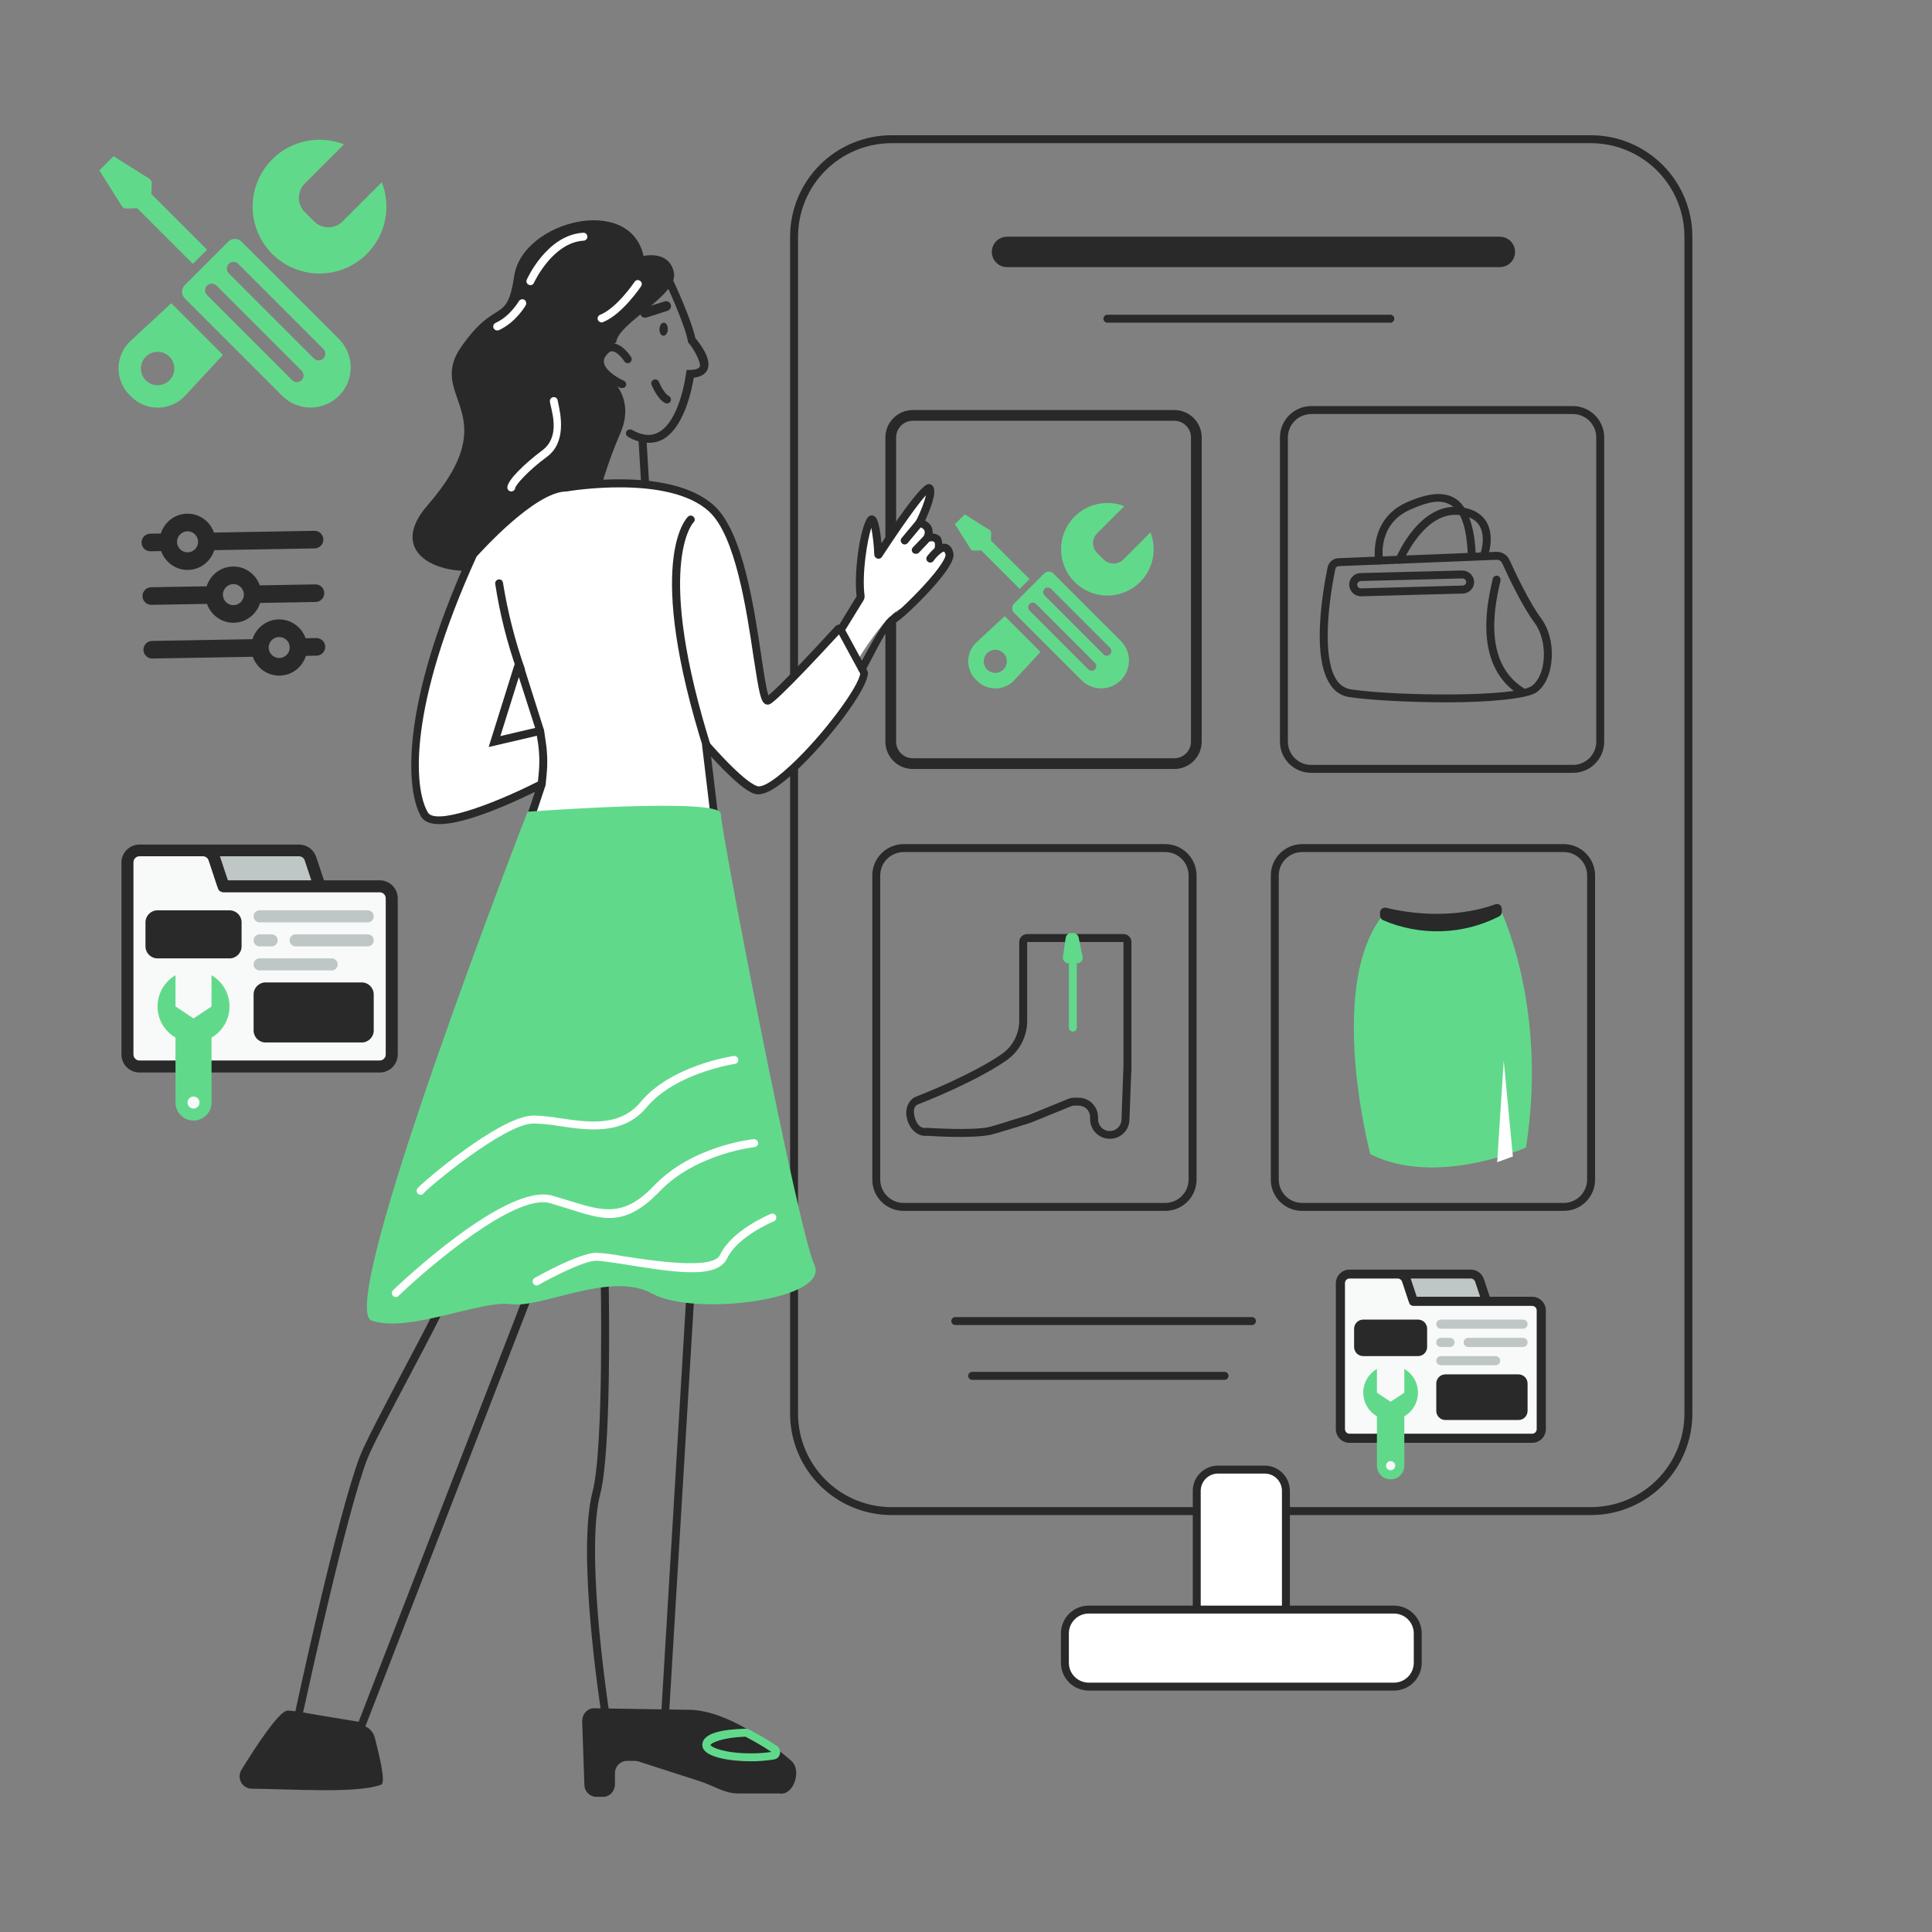 <svg width="360" height="360" viewBox="0 0 360 360" fill="none" xmlns="http://www.w3.org/2000/svg">
<rect x="0" y="0" width="360" height="360" fill="#808080" stroke="none"/>
<path d="M296.479 282.31H166.129C161.121 282.31 156.317 280.322 152.773 276.785C149.229 273.247 147.232 268.448 147.223 263.44V44.107C147.223 39.092 149.215 34.283 152.761 30.738C156.305 27.192 161.115 25.2 166.129 25.2H296.479C301.486 25.21 306.286 27.206 309.824 30.751C313.361 34.295 315.349 39.099 315.349 44.107V263.44C315.339 268.441 313.347 273.235 309.811 276.773C306.274 280.309 301.48 282.3 296.479 282.31ZM166.129 26.68C161.507 26.68 157.075 28.516 153.807 31.784C150.538 35.052 148.702 39.485 148.702 44.107V263.44C148.712 268.056 150.553 272.479 153.82 275.738C157.087 278.999 161.513 280.83 166.129 280.83H296.479C301.088 280.82 305.505 278.984 308.764 275.725C312.023 272.467 313.858 268.049 313.868 263.44V44.107C313.868 39.491 312.038 35.064 308.777 31.797C305.517 28.53 301.094 26.69 296.479 26.68H166.129Z" fill="#282928"/>
<path d="M235.65 273.836H226.955C224.768 273.836 222.996 275.61 222.996 277.796V299.729C222.996 301.915 224.768 303.688 226.955 303.688H235.65C237.836 303.688 239.609 301.915 239.609 299.729V277.796C239.609 275.61 237.836 273.836 235.65 273.836Z" fill="white"/>
<path d="M235.652 304.435H226.957C225.71 304.435 224.515 303.941 223.634 303.059C222.753 302.178 222.258 300.983 222.258 299.737V277.796C222.258 276.55 222.753 275.354 223.634 274.474C224.515 273.592 225.71 273.097 226.957 273.097H235.652C236.898 273.097 238.093 273.592 238.974 274.474C239.856 275.354 240.35 276.55 240.35 277.796V299.737C240.35 300.983 239.856 302.178 238.974 303.059C238.093 303.941 236.898 304.435 235.652 304.435ZM226.957 274.577C226.535 274.577 226.116 274.661 225.725 274.822C225.335 274.984 224.979 275.221 224.681 275.52C224.382 275.819 224.144 276.174 223.983 276.564C223.821 276.955 223.737 277.373 223.737 277.796V299.737C223.737 300.59 224.077 301.409 224.681 302.012C225.284 302.616 226.103 302.956 226.957 302.956H235.652C236.075 302.956 236.493 302.873 236.883 302.711C237.275 302.549 237.629 302.311 237.927 302.012C238.226 301.714 238.464 301.36 238.626 300.968C238.788 300.578 238.871 300.16 238.871 299.737V277.796C238.871 277.373 238.788 276.955 238.626 276.564C238.464 276.174 238.226 275.819 237.927 275.52C237.629 275.221 237.275 274.984 236.883 274.822C236.493 274.661 236.075 274.577 235.652 274.577H226.957Z" fill="#282928"/>
<path d="M170.086 77.407H218.815C221.083 77.407 222.921 79.246 222.921 81.513V138.186C222.921 140.454 221.083 142.292 218.815 142.292H170.086C167.819 142.292 165.98 140.454 165.98 138.186V81.513C165.98 79.246 167.819 77.407 170.086 77.407Z" stroke="#282928" stroke-width="2"/>
<path d="M159.876 122.879C159.876 122.879 164.982 114.369 168.2 113.259C171.42 112.149 179.337 103.972 175.933 102.455C175.933 102.455 175.008 100.568 174.416 100.198C173.825 99.828 171.345 97.423 171.345 97.423C171.345 97.423 173.676 91.318 172.53 91.688C171.383 92.058 164.241 102.27 164.241 102.27L162.354 97.571C162.354 97.571 159.32 105.674 160.43 110.41L156.656 117.773L159.876 122.879Z" fill="white"/>
<path d="M269.765 130.871C262.697 130.871 255.26 130.464 251.524 129.908C250.796 129.82 250.098 129.57 249.478 129.18C248.857 128.79 248.33 128.268 247.934 127.652C244.382 122.584 246.38 110.632 247.38 105.711C247.477 105.246 247.727 104.827 248.088 104.519C248.449 104.211 248.903 104.032 249.378 104.009L278.83 102.825C279.341 102.809 279.845 102.944 280.28 103.214C280.715 103.484 281.059 103.877 281.272 104.342C282.307 106.636 284.971 112.26 287.117 115.146C288.56 117.07 289.3 119.771 289.152 122.546C289.004 125.321 288.005 127.763 286.34 128.984C284.675 130.205 277.312 130.871 269.765 130.871ZM249.451 105.489C249.304 105.494 249.162 105.547 249.048 105.641C248.935 105.735 248.855 105.864 248.822 106.007C247.268 113.592 246.492 123.064 249.119 126.802C249.42 127.243 249.808 127.619 250.26 127.906C250.711 128.191 251.218 128.382 251.746 128.466C260.848 129.761 282.677 129.872 285.452 127.8C286.747 126.838 287.561 124.84 287.672 122.472C287.783 120.104 287.154 117.662 285.934 116.034C283.676 113.037 280.975 107.302 279.902 104.934C279.815 104.743 279.674 104.582 279.497 104.47C279.319 104.358 279.113 104.301 278.903 104.305L249.451 105.489Z" fill="#282928"/>
<path d="M256.963 105.193C256.791 105.186 256.627 105.12 256.498 105.005C256.37 104.89 256.286 104.734 256.26 104.564C256.224 104.49 254.965 96.794 262.106 93.612C266.214 91.799 269.1 91.577 271.208 92.909C273.316 94.241 274.834 97.904 274.982 103.565C274.982 103.761 274.904 103.949 274.765 104.088C274.627 104.227 274.438 104.305 274.242 104.305C274.147 104.31 274.051 104.295 273.962 104.262C273.872 104.229 273.79 104.178 273.721 104.113C273.651 104.047 273.596 103.968 273.559 103.88C273.522 103.792 273.502 103.697 273.502 103.602C273.354 98.533 272.318 95.351 270.432 94.167C268.544 92.983 266.324 93.39 262.735 94.981C256.63 97.682 257.666 104.046 257.703 104.305C257.736 104.496 257.691 104.692 257.581 104.851C257.47 105.01 257.301 105.12 257.112 105.156L256.963 105.193Z" fill="#282928"/>
<path d="M260.774 105.045L260.515 104.971C260.334 104.897 260.19 104.754 260.113 104.574C260.037 104.394 260.035 104.19 260.108 104.009C260.293 103.565 264.548 93.501 272.206 94.5C274.464 94.796 276.055 95.721 276.98 97.238C278.609 100.013 277.239 103.676 277.202 103.824C277.169 103.917 277.118 104.003 277.051 104.076C276.985 104.148 276.905 104.207 276.815 104.249C276.725 104.29 276.628 104.313 276.529 104.316C276.431 104.32 276.332 104.303 276.24 104.268C276.147 104.235 276.061 104.184 275.989 104.117C275.916 104.051 275.857 103.97 275.815 103.881C275.774 103.791 275.751 103.694 275.748 103.595C275.744 103.497 275.761 103.398 275.796 103.306C275.833 103.269 276.98 100.124 275.685 97.978C275.019 96.868 273.798 96.202 272.022 95.98C265.473 95.129 261.515 104.49 261.477 104.564C261.42 104.704 261.322 104.824 261.198 104.909C261.073 104.995 260.925 105.042 260.774 105.045Z" fill="#282928"/>
<path d="M253.558 111.113C252.998 111.104 252.463 110.88 252.063 110.487C251.665 110.094 251.431 109.563 251.411 109.004C251.402 108.722 251.447 108.441 251.547 108.177C251.645 107.913 251.795 107.67 251.987 107.464C252.181 107.258 252.411 107.092 252.668 106.975C252.925 106.858 253.202 106.793 253.484 106.784L272.464 106.303C273.034 106.302 273.583 106.521 273.997 106.913C274.409 107.306 274.657 107.842 274.684 108.412C274.689 108.694 274.639 108.974 274.535 109.236C274.432 109.498 274.279 109.737 274.082 109.94C273.886 110.143 273.652 110.305 273.394 110.417C273.135 110.53 272.858 110.59 272.576 110.595L253.595 111.113H253.558ZM272.501 107.783L253.521 108.264C253.357 108.299 253.204 108.376 253.077 108.486C252.962 108.62 252.897 108.79 252.892 108.967C252.901 109.14 252.974 109.305 253.097 109.428C253.22 109.551 253.384 109.624 253.558 109.633L272.539 109.115C272.715 109.115 272.884 109.045 273.009 108.92C273.135 108.795 273.205 108.625 273.205 108.449C273.195 108.269 273.117 108.099 272.986 107.975C272.855 107.851 272.681 107.783 272.501 107.783Z" fill="#282928"/>
<path d="M283.528 129.612C283.397 129.611 283.269 129.572 283.158 129.501C277.349 125.838 275.61 118.808 277.978 108.633C278.039 108.426 278.088 108.216 278.127 108.004C278.135 107.811 278.217 107.628 278.353 107.491C278.49 107.354 278.673 107.273 278.866 107.264C279.063 107.264 279.251 107.342 279.389 107.481C279.528 107.62 279.606 107.808 279.606 108.004C279.582 108.331 279.52 108.654 279.421 108.966C277.201 118.438 278.718 124.95 283.935 128.243C284.097 128.355 284.209 128.525 284.25 128.718C284.291 128.91 284.259 129.11 284.157 129.279C284.088 129.383 283.996 129.468 283.885 129.527C283.775 129.584 283.653 129.614 283.528 129.612Z" fill="#282928"/>
<path d="M206.792 212.195C205.82 212.195 204.888 211.81 204.201 211.122C203.514 210.436 203.128 209.505 203.128 208.533V208.199C203.134 207.911 203.08 207.625 202.972 207.358C202.864 207.091 202.704 206.849 202.5 206.645C202.296 206.441 202.054 206.28 201.786 206.172C201.52 206.064 201.233 206.011 200.945 206.016H200.242C200.055 206.004 199.866 206.029 199.688 206.091L192.065 209.199L189.365 210.049C187.625 210.568 185.664 211.197 184.554 211.456C181.262 212.159 173.751 211.715 172.863 211.641C171.383 211.825 170.014 210.937 169.311 209.346C168.608 207.755 168.645 205.831 170.124 204.647L170.495 204.425C171.568 204.018 181.151 200.244 186.737 196.36C187.727 195.654 188.532 194.722 189.087 193.639C189.64 192.558 189.926 191.359 189.92 190.144V175.529C189.92 175.137 190.076 174.76 190.353 174.483C190.631 174.205 191.007 174.049 191.399 174.049H209.381C209.768 174.059 210.135 174.219 210.404 174.496C210.674 174.772 210.825 175.143 210.825 175.529V199.764H210.788L210.454 208.68C210.425 209.629 210.026 210.528 209.34 211.186C208.655 211.843 207.741 212.206 206.792 212.195ZM200.242 204.537H200.945C201.917 204.537 202.848 204.923 203.536 205.609C204.222 206.296 204.609 207.228 204.609 208.199V208.533C204.599 209.111 204.819 209.67 205.222 210.087C205.624 210.503 206.176 210.743 206.754 210.753C207.333 210.762 207.892 210.541 208.308 210.139C208.725 209.737 208.965 209.185 208.974 208.607L209.344 198.432V175.529H191.399V190.144C191.411 191.593 191.07 193.025 190.407 194.314C189.742 195.603 188.776 196.711 187.589 197.544C181.89 201.54 172.122 205.387 171.05 205.794C169.977 206.201 170.236 207.792 170.643 208.755C171.05 209.717 171.716 210.346 172.678 210.161H172.863C172.937 210.161 181.002 210.715 184.259 210.012C185.295 209.753 187.218 209.161 188.921 208.607L191.621 207.792L199.244 204.684C199.566 204.581 199.904 204.531 200.242 204.537Z" fill="#282928"/>
<path d="M199.908 192.216C199.712 192.216 199.524 192.138 199.385 191.999C199.246 191.861 199.168 191.672 199.168 191.476V174.9C199.168 174.704 199.246 174.516 199.385 174.377C199.524 174.238 199.712 174.16 199.908 174.16C200.104 174.16 200.292 174.238 200.432 174.377C200.571 174.516 200.649 174.704 200.649 174.9V191.476C200.649 191.672 200.571 191.861 200.432 191.999C200.292 192.138 200.104 192.216 199.908 192.216Z" fill="#61D98B"/>
<path d="M198.579 174.715L198.06 178.34C198.046 178.483 198.059 178.626 198.102 178.763C198.145 178.898 198.215 179.024 198.31 179.132C198.403 179.24 198.519 179.327 198.647 179.388C198.777 179.449 198.917 179.483 199.06 179.488H200.724C200.877 179.491 201.028 179.46 201.166 179.398C201.305 179.334 201.426 179.239 201.522 179.122C201.619 179.004 201.688 178.866 201.723 178.717C201.757 178.57 201.757 178.415 201.724 178.267L200.983 174.678C200.933 174.449 200.807 174.245 200.626 174.096C200.445 173.948 200.219 173.867 199.985 173.863H199.577C199.338 173.868 199.108 173.956 198.927 174.11C198.744 174.266 198.622 174.479 198.579 174.715Z" fill="#61D98B"/>
<path d="M258.517 169.535C258.517 169.535 273.65 174.122 279.126 168.462C279.126 168.462 288.598 186.814 284.343 213.823C284.343 213.823 267.546 221.297 255.336 215.045C255.336 215.045 246.64 182.374 258.517 169.535Z" fill="#61D98B"/>
<path d="M281.9 215.489L280.197 197.618L278.977 216.562L281.9 215.489Z" fill="white"/>
<path d="M115.918 72.3H115.622C115.252 72.115 111.885 70.598 111.182 68.23C111.037 67.785 110.999 67.312 111.07 66.85C111.14 66.387 111.318 65.948 111.589 65.566C112.292 64.493 113.143 63.975 114.105 63.975C115.992 64.012 117.435 66.306 117.62 66.565C117.707 66.734 117.728 66.93 117.681 67.114C117.633 67.298 117.519 67.458 117.361 67.564C117.277 67.617 117.183 67.653 117.084 67.668C116.986 67.684 116.885 67.68 116.788 67.655C116.691 67.631 116.6 67.588 116.521 67.528C116.441 67.467 116.375 67.392 116.325 67.305C116.029 66.861 114.993 65.492 114.068 65.455C113.661 65.455 113.217 65.788 112.847 66.38C112.692 66.575 112.587 66.805 112.542 67.051C112.497 67.296 112.513 67.549 112.588 67.786C113.032 69.266 115.363 70.561 116.214 70.931C116.398 71.012 116.543 71.162 116.619 71.348C116.695 71.535 116.696 71.743 116.621 71.93C116.548 72.049 116.444 72.147 116.321 72.212C116.197 72.277 116.058 72.307 115.918 72.3Z" fill="#282928"/>
<path d="M124.433 61.377C124.461 60.703 124.134 60.143 123.706 60.126C123.278 60.109 122.908 60.641 122.88 61.315C122.854 61.989 123.179 62.549 123.608 62.566C124.037 62.583 124.406 62.051 124.433 61.377Z" fill="#282928"/>
<path d="M120.176 59.202C119.986 59.197 119.803 59.134 119.651 59.022C119.499 58.909 119.385 58.753 119.324 58.573C119.284 58.457 119.267 58.334 119.275 58.21C119.283 58.087 119.316 57.967 119.371 57.857C119.426 57.746 119.503 57.648 119.597 57.568C119.69 57.488 119.799 57.427 119.917 57.389L123.838 56.168C123.952 56.129 124.073 56.112 124.194 56.121C124.314 56.129 124.432 56.162 124.54 56.217C124.647 56.273 124.742 56.349 124.818 56.443C124.895 56.536 124.952 56.644 124.985 56.76C125.056 56.991 125.033 57.24 124.923 57.454C124.812 57.668 124.622 57.831 124.394 57.907L120.472 59.165L120.176 59.202Z" fill="#282928"/>
<path d="M124.28 75.186L123.947 75.112C122.504 74.372 121.505 71.93 121.394 71.671C121.334 71.493 121.345 71.298 121.424 71.127C121.502 70.956 121.643 70.821 121.817 70.75C121.993 70.679 122.187 70.678 122.363 70.746C122.539 70.814 122.681 70.946 122.763 71.116C123.097 71.967 123.91 73.41 124.613 73.78C124.701 73.823 124.779 73.884 124.844 73.958C124.909 74.031 124.958 74.117 124.988 74.21C125.019 74.303 125.031 74.401 125.024 74.499C125.017 74.597 124.99 74.692 124.946 74.779C124.881 74.9 124.785 75.001 124.667 75.073C124.551 75.144 124.417 75.183 124.28 75.186Z" fill="#282928"/>
<path d="M120.805 82.512C119.473 82.47 118.174 82.088 117.031 81.402C116.857 81.301 116.73 81.137 116.674 80.944C116.619 80.751 116.641 80.544 116.735 80.366C116.848 80.205 117.014 80.091 117.205 80.043C117.395 79.995 117.596 80.018 117.771 80.107C119.621 81.143 121.175 81.328 122.581 80.625C126.725 78.553 127.835 69.636 127.835 69.562L127.946 68.933H128.575C129.278 68.933 130.203 68.785 130.425 68.267C130.647 67.749 129.426 65.122 128.279 63.864L128.168 63.716V63.494C127.502 60.164 124.172 53.023 124.135 52.95C124.091 52.862 124.064 52.767 124.057 52.669C124.05 52.572 124.062 52.473 124.093 52.38C124.124 52.287 124.173 52.202 124.237 52.128C124.302 52.054 124.38 51.994 124.469 51.95C124.65 51.873 124.855 51.868 125.041 51.937C125.227 52.006 125.379 52.143 125.467 52.32C125.615 52.617 128.797 59.424 129.573 63.013C130.314 63.901 132.681 66.824 131.831 68.859C131.461 69.71 130.573 70.228 129.278 70.376C128.907 72.559 127.465 79.885 123.284 81.994C122.508 82.353 121.661 82.53 120.805 82.512Z" fill="#282928"/>
<path d="M119.915 47.695C119.915 47.695 124.724 46.548 125.576 50.803C126.427 55.058 115.105 60.164 114.809 63.827C114.809 63.827 109.703 66.38 113.699 70.339C117.695 74.298 116.511 78.553 115.66 80.551C114.22 83.873 112.997 87.284 111.997 90.763C110.295 96.424 100.934 92.724 96.975 101.53C93.016 110.335 68.781 106.709 79.659 94.167C94.681 76.888 79.326 74.15 85.912 64.678C92.498 55.206 94.422 60.719 95.828 51.358C97.382 41.22 117.362 36.077 119.915 47.695Z" fill="#282928"/>
<path d="M98.828 53.135L98.531 53.061C98.442 53.025 98.36 52.971 98.292 52.902C98.225 52.833 98.171 52.751 98.137 52.66C98.102 52.57 98.086 52.474 98.091 52.377C98.095 52.28 98.119 52.186 98.162 52.099C98.309 51.766 101.973 43.774 108.669 43.367C108.866 43.357 109.058 43.426 109.203 43.557C109.349 43.689 109.437 43.873 109.446 44.07C109.456 44.266 109.388 44.458 109.256 44.604C109.124 44.75 108.94 44.837 108.743 44.847C102.972 45.18 99.531 52.617 99.494 52.691C99.446 52.827 99.355 52.944 99.235 53.024C99.115 53.104 98.972 53.143 98.828 53.135Z" fill="white"/>
<path d="M92.646 61.571C92.508 61.572 92.372 61.534 92.255 61.462C92.137 61.39 92.042 61.287 91.98 61.163C91.936 61.074 91.912 60.977 91.907 60.877C91.902 60.778 91.918 60.679 91.952 60.585C91.987 60.492 92.04 60.407 92.108 60.334C92.176 60.262 92.258 60.204 92.35 60.164C95.088 58.907 96.641 56.169 96.678 56.132C96.779 55.967 96.936 55.846 97.121 55.791C97.306 55.737 97.504 55.752 97.677 55.836C97.845 55.943 97.967 56.107 98.021 56.298C98.076 56.488 98.059 56.693 97.973 56.871C97.9 56.983 96.16 60.053 92.942 61.533L92.646 61.571Z" fill="white"/>
<path d="M112.107 60.091C111.957 60.083 111.812 60.034 111.688 59.949C111.564 59.864 111.466 59.747 111.404 59.61C111.369 59.517 111.353 59.419 111.356 59.32C111.359 59.222 111.382 59.125 111.424 59.035C111.465 58.945 111.524 58.865 111.597 58.798C111.67 58.732 111.755 58.681 111.848 58.648C114.956 57.39 118.212 52.58 118.249 52.506C118.301 52.426 118.369 52.358 118.448 52.306C118.527 52.253 118.616 52.217 118.709 52.2C118.803 52.182 118.898 52.184 118.991 52.205C119.084 52.226 119.171 52.265 119.248 52.321C119.331 52.37 119.402 52.435 119.458 52.513C119.514 52.59 119.554 52.679 119.575 52.772C119.596 52.866 119.597 52.963 119.579 53.057C119.561 53.151 119.524 53.24 119.47 53.32C119.322 53.542 115.918 58.611 112.366 60.017L112.107 60.091Z" fill="white"/>
<path d="M95.275 91.577C95.079 91.577 94.891 91.499 94.752 91.36C94.613 91.222 94.535 91.033 94.535 90.837C94.535 89.468 97.828 86.323 101.047 83.918C104.266 81.513 102.971 77.258 102.601 75.519C102.453 74.89 102.416 74.668 102.527 74.409C102.6 74.258 102.723 74.136 102.875 74.063C103.028 73.991 103.2 73.973 103.364 74.012C103.527 74.05 103.673 74.144 103.777 74.277C103.88 74.41 103.935 74.574 103.933 74.742C103.978 74.901 104.015 75.061 104.044 75.223C104.451 77.184 105.598 82.401 101.935 85.102C98.272 87.803 96.163 90.319 96.015 90.874C95.997 91.061 95.913 91.235 95.777 91.364C95.641 91.493 95.463 91.569 95.275 91.577Z" fill="white"/>
<path d="M120.213 90.948C120.023 90.948 119.84 90.875 119.703 90.744C119.565 90.614 119.483 90.435 119.473 90.245L118.992 82.216C118.982 82.118 118.992 82.018 119.023 81.924C119.054 81.83 119.104 81.744 119.17 81.67C119.236 81.597 119.317 81.538 119.408 81.499C119.498 81.459 119.596 81.439 119.695 81.439C119.791 81.429 119.887 81.438 119.978 81.467C120.069 81.495 120.155 81.542 120.228 81.604C120.3 81.667 120.36 81.743 120.402 81.829C120.444 81.916 120.468 82.009 120.473 82.105L120.953 90.134C120.959 90.231 120.944 90.328 120.912 90.42C120.878 90.512 120.828 90.596 120.763 90.668C120.697 90.74 120.619 90.799 120.53 90.841C120.443 90.882 120.348 90.906 120.251 90.911C120.251 90.921 120.246 90.93 120.24 90.937C120.233 90.944 120.223 90.948 120.213 90.948Z" fill="#282928"/>
<path d="M105.447 90.837C105.447 90.837 124.724 87.433 132.678 94.833C140.634 102.233 141.189 131.647 143.15 130.537C145.11 129.427 154.397 119.179 156.173 117.255C156.207 117.22 156.248 117.194 156.293 117.178C156.338 117.163 156.387 117.158 156.434 117.166C156.48 117.173 156.526 117.192 156.564 117.22C156.603 117.248 156.634 117.286 156.654 117.329L161.02 125.321C161.132 129.132 145.739 147.743 141.189 147.262C138.747 147.002 132.42 139.751 131.606 138.826C131.606 138.826 131.532 138.826 131.568 138.863L133.308 153.737C133.324 153.847 133.316 153.96 133.284 154.068C133.252 154.175 133.198 154.274 133.124 154.358C133.05 154.444 132.959 154.511 132.856 154.556C132.754 154.602 132.644 154.625 132.531 154.625L99.453 155.438C99.267 155.436 99.085 155.39 98.92 155.304C98.755 155.218 98.613 155.094 98.505 154.943C98.397 154.792 98.326 154.616 98.298 154.433C98.269 154.249 98.285 154.061 98.344 153.884L100.859 146.374C100.859 146.262 100.785 146.189 100.711 146.225C98.491 147.335 81.509 155.771 79.104 151.775C76.699 147.779 74.849 132.498 88.168 103.343C88.354 103.121 99.009 90.948 105.447 90.837Z" fill="white"/>
<path d="M99.457 156.179C99.152 156.183 98.85 156.115 98.578 155.978C98.305 155.843 98.07 155.642 97.892 155.395C97.713 155.148 97.598 154.861 97.555 154.559C97.511 154.257 97.542 153.949 97.644 153.662L99.678 147.557C93.167 150.739 80.846 156.104 78.478 152.183C75.666 147.446 74.371 131.796 87.506 103.01V102.899L87.617 102.825C88.209 102.122 98.642 90.282 105.376 90.097C106.745 89.875 125.171 86.878 133.126 94.278C138.416 99.162 140.489 113.037 141.858 122.213C142.302 125.283 142.783 128.429 143.19 129.576C145.04 128.058 150.59 122.25 155.622 116.737C155.731 116.612 155.869 116.516 156.024 116.458C156.179 116.4 156.346 116.381 156.51 116.404C156.674 116.439 156.83 116.51 156.965 116.613C157.099 116.715 157.208 116.846 157.286 116.996C161.726 125.136 161.726 125.136 161.726 125.321C161.801 128.354 154.29 138.122 148.296 143.672C145.003 146.743 142.634 148.149 141.044 148.001C140.452 147.927 138.713 147.743 132.497 140.971L134.014 153.662C134.045 153.875 134.027 154.091 133.963 154.296C133.898 154.501 133.79 154.688 133.644 154.847C133.512 155.012 133.343 155.147 133.151 155.237C132.958 155.327 132.746 155.37 132.534 155.364L99.493 156.179H99.457ZM100.751 145.485C100.883 145.491 101.012 145.527 101.128 145.591C101.244 145.653 101.344 145.741 101.422 145.847C101.5 145.953 101.553 146.076 101.578 146.205C101.603 146.334 101.599 146.467 101.566 146.595L99.049 154.143C99.026 154.203 99.017 154.268 99.023 154.333C99.03 154.397 99.051 154.459 99.087 154.513C99.132 154.568 99.189 154.613 99.252 154.644C99.316 154.676 99.385 154.694 99.457 154.698L132.534 153.884H132.571C132.608 153.847 132.608 153.847 132.608 153.81L130.832 138.973C130.814 138.809 130.848 138.642 130.927 138.497C131.006 138.351 131.128 138.234 131.276 138.159C131.424 138.087 131.591 138.066 131.752 138.099C131.912 138.133 132.058 138.219 132.164 138.344L132.386 138.603C138.75 145.745 140.785 146.447 141.266 146.521C141.746 146.595 143.227 146.411 147.334 142.599C153.512 136.865 160.062 127.873 160.284 125.505C159.803 124.617 157.508 120.437 156.325 118.217C153.254 121.547 145.262 130.167 143.522 131.166C143.39 131.246 143.239 131.292 143.083 131.299C142.928 131.305 142.774 131.273 142.634 131.203C141.746 130.759 141.451 129.168 140.414 122.435C139.082 113.481 137.048 99.902 132.164 95.351C124.616 88.321 105.783 91.54 105.598 91.577H105.487C99.641 91.688 89.726 102.714 88.801 103.713C75.962 131.906 77.072 146.928 79.736 151.405C81.142 153.699 91.169 150.221 100.381 145.559L100.751 145.485Z" fill="#282928"/>
<path d="M91.055 139.195L95.828 123.952C95.888 123.773 96.002 123.616 96.154 123.503C96.306 123.391 96.49 123.328 96.679 123.323C96.865 123.319 97.047 123.376 97.2 123.481C97.352 123.588 97.468 123.739 97.53 123.915L101.23 135.606C101.284 135.744 101.305 135.893 101.292 136.041C101.279 136.188 101.233 136.331 101.156 136.458C100.991 136.733 100.725 136.932 100.416 137.013L91.055 139.195ZM96.679 126.172L93.238 137.16L99.713 135.643L96.679 126.172Z" fill="#282928"/>
<path d="M97.052 125.506C96.901 125.502 96.754 125.455 96.629 125.37C96.504 125.285 96.406 125.165 96.349 125.024C94.485 119.763 93.122 114.337 92.279 108.819C92.263 108.721 92.267 108.622 92.29 108.526C92.314 108.43 92.356 108.34 92.414 108.261C92.473 108.181 92.547 108.115 92.632 108.064C92.716 108.014 92.81 107.981 92.908 107.968C93.003 107.952 93.101 107.956 93.194 107.98C93.288 108.003 93.375 108.046 93.452 108.105C93.528 108.164 93.592 108.238 93.638 108.323C93.685 108.407 93.713 108.501 93.722 108.597C94.603 114.007 95.953 119.33 97.755 124.506C97.79 124.598 97.807 124.697 97.803 124.795C97.8 124.895 97.777 124.991 97.736 125.081C97.694 125.171 97.635 125.251 97.562 125.317C97.49 125.384 97.404 125.435 97.311 125.468L97.052 125.506Z" fill="#282928"/>
<path d="M131.979 140.676C131.822 140.675 131.669 140.624 131.542 140.532C131.416 140.438 131.322 140.308 131.276 140.158C119.99 104.564 127.871 96.572 128.205 96.276C128.273 96.207 128.355 96.152 128.446 96.116C128.536 96.08 128.633 96.063 128.73 96.067C128.828 96.07 128.924 96.094 129.011 96.137C129.099 96.179 129.177 96.239 129.24 96.313C129.31 96.382 129.364 96.464 129.4 96.554C129.436 96.645 129.453 96.742 129.45 96.84C129.447 96.937 129.423 97.032 129.381 97.12C129.338 97.208 129.278 97.286 129.203 97.349C129.129 97.46 121.804 105.341 132.681 139.714C132.716 139.806 132.73 139.904 132.724 140.002C132.718 140.1 132.692 140.196 132.646 140.284C132.6 140.37 132.538 140.447 132.461 140.508C132.384 140.569 132.296 140.614 132.201 140.639L131.979 140.676Z" fill="#282928"/>
<path d="M160.652 125.321L160.283 125.246C160.111 125.153 159.984 124.996 159.929 124.808C159.874 124.621 159.894 124.42 159.986 124.248C164.611 115.479 165.721 114.887 166.092 114.813C166.462 114.739 169.126 112.334 171.79 109.485C175.489 105.526 176.267 103.75 176.192 103.343C176.147 103.141 176.058 102.952 175.933 102.788C175.674 102.714 174.75 103.454 174.01 104.416C173.96 104.514 173.891 104.6 173.806 104.668C173.719 104.736 173.62 104.784 173.512 104.809C173.405 104.834 173.294 104.834 173.188 104.811C173.081 104.787 172.98 104.74 172.894 104.673C172.806 104.606 172.735 104.52 172.686 104.423C172.637 104.325 172.609 104.217 172.607 104.108C172.603 103.998 172.625 103.889 172.669 103.789C172.714 103.689 172.78 103.599 172.862 103.528C173.306 102.936 174.86 101.049 176.267 101.345C176.747 101.456 177.377 101.826 177.635 103.01C177.746 103.491 178.079 104.971 172.715 110.669C171.234 112.26 167.682 115.775 166.572 116.182C165.462 116.589 163.316 121.103 161.281 124.914C161.23 125.036 161.142 125.141 161.029 125.214C160.918 125.286 160.786 125.323 160.652 125.321Z" fill="#282928"/>
<path d="M156.99 117.588C156.847 117.585 156.706 117.547 156.582 117.477C156.421 117.364 156.308 117.195 156.267 117.002C156.226 116.81 156.259 116.61 156.36 116.441L159.616 111.113C159.024 106.229 160.467 97.053 161.984 96.165C162.129 96.073 162.3 96.028 162.471 96.034C162.643 96.041 162.808 96.1 162.946 96.202C163.206 96.387 163.872 96.868 164.241 101.234C171.53 90.208 172.677 90.208 173.084 90.208C173.238 90.206 173.388 90.243 173.523 90.314C173.659 90.385 173.775 90.488 173.86 90.615C174.601 91.762 173.38 94.833 172.381 97.016C172.881 97.254 173.295 97.642 173.565 98.126C173.707 98.452 173.784 98.803 173.79 99.158C173.797 99.514 173.732 99.867 173.602 100.198C173.521 100.373 173.376 100.509 173.196 100.578C173.017 100.647 172.816 100.643 172.64 100.568C172.546 100.536 172.461 100.484 172.389 100.417C172.317 100.35 172.261 100.268 172.222 100.178C172.184 100.087 172.165 99.989 172.167 99.891C172.168 99.792 172.191 99.695 172.233 99.606C172.333 99.344 172.333 99.054 172.233 98.792C172.111 98.615 171.951 98.468 171.765 98.359C171.58 98.251 171.374 98.184 171.16 98.163L170.272 97.941L170.679 97.09C171.567 95.314 172.306 93.427 172.528 92.28C171.049 93.908 167.904 98.311 164.352 103.75C164.268 103.893 164.138 104.003 163.984 104.063C163.83 104.124 163.659 104.131 163.501 104.083C163.34 104.044 163.196 103.955 163.09 103.828C162.984 103.702 162.92 103.545 162.909 103.38C162.849 101.691 162.664 100.009 162.354 98.348C161.577 100.753 160.578 106.895 161.096 111.002C161.128 111.298 161.064 111.597 160.911 111.853L157.618 117.218C157.551 117.326 157.46 117.417 157.35 117.481C157.24 117.546 157.117 117.582 156.99 117.588Z" fill="#282928"/>
<path d="M168.571 101.456C168.395 101.451 168.226 101.386 168.091 101.271C167.945 101.143 167.855 100.962 167.842 100.768C167.827 100.575 167.891 100.383 168.017 100.235L170.829 96.868C170.963 96.747 171.137 96.68 171.317 96.678C171.498 96.676 171.672 96.74 171.809 96.859C171.946 96.977 172.035 97.141 172.059 97.32C172.081 97.499 172.039 97.68 171.939 97.83L169.127 101.197C169.057 101.276 168.971 101.339 168.876 101.384C168.78 101.428 168.677 101.453 168.571 101.456Z" fill="#282928"/>
<path d="M170.644 103.195C170.549 103.201 170.455 103.187 170.365 103.156C170.276 103.124 170.195 103.074 170.125 103.01C170.054 102.944 169.997 102.864 169.957 102.775C169.918 102.686 169.898 102.59 169.898 102.492C169.898 102.395 169.918 102.299 169.957 102.209C169.997 102.12 170.054 102.04 170.125 101.974L172.457 99.532H172.642C173.752 99.273 174.602 99.421 175.158 99.976C175.712 100.531 175.602 102.381 175.565 102.529C175.538 102.625 175.494 102.714 175.434 102.792C175.373 102.87 175.297 102.935 175.211 102.983C175.126 103.032 175.03 103.062 174.932 103.073C174.834 103.084 174.734 103.075 174.64 103.047C174.454 102.988 174.299 102.857 174.209 102.684C174.119 102.511 174.101 102.309 174.158 102.122C174.233 101.789 174.27 101.197 174.084 101.012C173.899 100.827 173.64 100.827 173.196 100.901L171.198 103.01C171.043 103.139 170.845 103.205 170.644 103.195Z" fill="#282928"/>
<path d="M124.578 320.9L112.183 320.272L112.109 319.68C111.924 318.458 107.41 289.525 110.407 277.981C112.59 269.73 111.924 237.504 111.924 237.208V236.282L129.462 239.834L124.578 320.9ZM113.478 318.865L123.209 319.346L127.908 241.019L113.404 238.096C113.515 243.571 113.885 270.618 111.85 278.351C109.149 288.71 112.849 314.61 113.478 318.865Z" fill="#282928"/>
<path d="M67.785 322.454L54.688 320.345L54.872 319.606C55.205 318.089 62.864 282.384 67.008 271.506C67.933 269.027 71.522 262.219 75 255.634C78.478 249.047 81.734 242.905 82.474 240.907L82.659 240.426L99.753 240.019L67.785 322.454ZM56.464 319.124L66.823 320.826L97.57 241.536L83.695 241.87C82.659 244.348 79.588 250.157 76.332 256.336C73.076 262.514 69.265 269.618 68.377 272.024C64.603 281.94 57.647 313.796 56.464 319.124Z" fill="#282928"/>
<path d="M98.308 151.258C98.308 151.258 134.309 148.519 134.309 151.627C134.309 154.735 148.664 229.067 151.735 235.654C154.806 242.239 129.277 245.347 121.544 241.055C113.811 236.764 101.046 243.793 95.237 243.016C89.428 242.239 76.257 248.418 69.264 246.086C62.271 243.756 98.308 151.258 98.308 151.258Z" fill="#61D98B"/>
<path d="M67.525 321.492C68.094 321.634 68.613 321.93 69.025 322.348C69.436 322.766 69.724 323.29 69.856 323.861C70.559 326.672 72.002 332.185 71.003 332.555C66.563 334.22 54.502 333.37 46.916 333.295C46.508 333.292 46.108 333.18 45.757 332.97C45.407 332.761 45.118 332.461 44.922 332.102C44.726 331.745 44.629 331.34 44.642 330.932C44.654 330.523 44.775 330.126 44.993 329.78C47.583 325.562 51.949 318.902 53.502 318.755C55.056 318.606 63.714 320.568 67.525 321.492Z" fill="#282928"/>
<path d="M118.878 328.189L130.46 331.926C132.79 332.666 135.01 334.183 137.452 334.183H145.222C147.886 334.7 149.551 329.743 147.331 328.004C147.331 328.004 137.452 319.087 128.942 318.606L110.665 318.31C109.444 318.31 108.445 319.42 108.481 320.789L108.889 332.518C108.878 333.104 109.096 333.671 109.497 334.099C109.897 334.528 110.449 334.783 111.034 334.812H112.441C113.624 334.812 114.586 333.739 114.586 332.444V330.482C114.566 329.881 114.784 329.294 115.192 328.852C115.601 328.409 116.167 328.144 116.769 328.115H118.286L118.878 328.189Z" fill="#282928"/>
<path d="M139.858 328.189C136.528 328.189 130.867 327.561 130.867 325.155C130.867 322.75 135.196 322.233 138.895 322.121C139.138 322.116 139.379 322.167 139.598 322.269C141.264 323.157 143.003 324.156 144.742 325.303C144.974 325.464 145.156 325.691 145.26 325.954C145.366 326.217 145.391 326.506 145.333 326.783C145.28 327.06 145.141 327.313 144.935 327.507C144.728 327.7 144.467 327.822 144.186 327.856C142.756 328.086 141.307 328.198 139.858 328.189ZM132.384 325.155C132.569 325.599 135.011 326.709 139.858 326.709C141.157 326.722 142.456 326.634 143.742 326.45C142.18 325.412 140.562 324.462 138.895 323.6C134.641 323.749 132.532 324.748 132.384 325.155Z" fill="#61D98B"/>
<path d="M100.935 146.854H100.861C100.764 146.845 100.669 146.816 100.583 146.771C100.496 146.724 100.42 146.662 100.358 146.586C100.296 146.51 100.25 146.423 100.222 146.329C100.194 146.236 100.185 146.137 100.195 146.04L100.38 144.116C100.571 142.194 100.521 140.255 100.232 138.344L99.899 136.309C99.884 136.212 99.889 136.112 99.913 136.018C99.936 135.923 99.979 135.833 100.037 135.754C100.096 135.674 100.169 135.607 100.253 135.557C100.337 135.506 100.431 135.473 100.528 135.458C100.625 135.444 100.724 135.449 100.82 135.472C100.915 135.496 101.005 135.538 101.084 135.596C101.243 135.714 101.349 135.892 101.379 136.087L101.675 138.122C101.995 140.154 102.057 142.217 101.86 144.264L101.675 146.188C101.656 146.371 101.57 146.542 101.434 146.664C101.297 146.788 101.119 146.855 100.935 146.854Z" fill="#282928"/>
<path d="M293.074 144.006H244.345C243.58 144.011 242.82 143.864 242.111 143.574C241.402 143.285 240.757 142.858 240.214 142.318C239.671 141.778 239.239 141.136 238.945 140.429C238.651 139.721 238.5 138.962 238.5 138.197V81.513C238.5 79.963 239.116 78.476 240.212 77.38C241.308 76.283 242.795 75.668 244.345 75.668H293.074C294.624 75.668 296.111 76.283 297.208 77.38C298.304 78.476 298.92 79.963 298.92 81.513V138.197C298.92 138.962 298.769 139.721 298.474 140.429C298.18 141.136 297.749 141.778 297.205 142.318C296.662 142.858 296.017 143.285 295.308 143.574C294.599 143.864 293.84 144.011 293.074 144.006ZM244.345 77.148C243.187 77.148 242.077 77.608 241.259 78.426C240.439 79.245 239.98 80.356 239.98 81.513V138.197C239.98 138.768 240.092 139.334 240.312 139.862C240.533 140.389 240.854 140.868 241.26 141.271C241.667 141.673 242.148 141.991 242.677 142.207C243.208 142.422 243.774 142.53 244.345 142.525H293.074C293.646 142.53 294.212 142.422 294.742 142.207C295.271 141.991 295.753 141.673 296.159 141.271C296.564 140.868 296.887 140.389 297.107 139.862C297.326 139.334 297.44 138.768 297.44 138.197V81.513C297.44 80.94 297.326 80.372 297.108 79.843C296.888 79.313 296.567 78.832 296.161 78.426C295.756 78.021 295.274 77.699 294.745 77.48C294.215 77.26 293.647 77.148 293.074 77.148H244.345Z" fill="#282928"/>
<path d="M217.113 225.626H168.384C167.619 225.631 166.859 225.485 166.15 225.196C165.441 224.905 164.796 224.478 164.253 223.938C163.71 223.398 163.278 222.756 162.984 222.049C162.69 221.342 162.539 220.584 162.539 219.817V163.134C162.539 161.584 163.155 160.097 164.251 159C165.347 157.904 166.834 157.289 168.384 157.289H217.113C218.663 157.289 220.15 157.904 221.247 159C222.343 160.097 222.959 161.584 222.959 163.134V219.817C222.959 220.584 222.808 221.342 222.513 222.049C222.219 222.756 221.788 223.398 221.244 223.938C220.701 224.478 220.056 224.905 219.347 225.196C218.638 225.485 217.879 225.631 217.113 225.626ZM168.384 158.768C167.226 158.768 166.116 159.228 165.298 160.048C164.478 160.866 164.019 161.976 164.019 163.134V219.817C164.028 220.969 164.493 222.07 165.31 222.881C166.128 223.692 167.233 224.147 168.384 224.147H217.113C218.265 224.147 219.37 223.692 220.187 222.881C221.005 222.07 221.469 220.969 221.479 219.817V163.134C221.479 161.976 221.019 160.866 220.2 160.048C219.382 159.228 218.271 158.768 217.113 158.768H168.384Z" fill="#282928"/>
<path d="M291.372 225.626H242.643C241.878 225.631 241.118 225.485 240.409 225.196C239.7 224.905 239.055 224.478 238.512 223.938C237.968 223.398 237.537 222.756 237.243 222.049C236.949 221.342 236.797 220.584 236.797 219.817V163.134C236.797 161.584 237.414 160.097 238.509 159C239.606 157.904 241.093 157.289 242.643 157.289H291.372C292.922 157.289 294.409 157.904 295.506 159C296.601 160.097 297.218 161.584 297.218 163.134V219.817C297.218 220.584 297.066 221.342 296.772 222.049C296.478 222.756 296.047 223.398 295.503 223.938C294.96 224.478 294.315 224.905 293.606 225.196C292.897 225.485 292.137 225.631 291.372 225.626ZM242.643 158.768C241.485 158.768 240.375 159.228 239.556 160.048C238.737 160.866 238.278 161.976 238.278 163.134V219.817C238.287 220.969 238.752 222.07 239.569 222.881C240.387 223.692 241.491 224.147 242.643 224.147H291.372C292.524 224.147 293.628 223.692 294.446 222.881C295.263 222.07 295.728 220.969 295.737 219.817V163.134C295.737 161.976 295.278 160.866 294.459 160.048C293.64 159.228 292.53 158.768 291.372 158.768H242.643Z" fill="#282928"/>
<path d="M73.741 241.684C73.597 241.682 73.455 241.638 73.336 241.556C73.216 241.475 73.123 241.36 73.067 241.226C73.012 241.092 72.998 240.944 73.025 240.803C73.053 240.66 73.122 240.529 73.223 240.426C74.074 239.612 94.202 220.373 102.86 222.778L106.19 223.776C112.443 225.701 116.217 226.847 121.878 220.927C128.944 213.528 139.97 212.306 140.451 212.269C140.646 212.258 140.838 212.321 140.989 212.443C141.139 212.567 141.238 212.743 141.266 212.935C141.277 213.13 141.214 213.322 141.091 213.473C140.968 213.623 140.792 213.722 140.6 213.75C140.488 213.75 129.648 214.97 122.95 221.963C116.254 228.956 112.073 227.143 105.746 225.182L102.453 224.183C95.941 222.371 79.883 236.06 74.222 241.499C74.163 241.566 74.088 241.619 74.005 241.651C73.921 241.684 73.831 241.694 73.741 241.684Z" fill="white"/>
<path d="M99.975 239.538C99.848 239.533 99.724 239.496 99.615 239.431C99.505 239.368 99.413 239.276 99.346 239.168C99.257 238.993 99.234 238.793 99.282 238.602C99.33 238.411 99.445 238.244 99.605 238.133C99.975 237.947 107.893 233.434 111.149 233.434C112.714 233.528 114.272 233.726 115.811 234.025C121.324 234.876 132.831 236.689 134.163 233.84C136.346 229.216 143.338 226.33 143.635 226.182C143.816 226.109 144.02 226.11 144.2 226.187C144.38 226.262 144.523 226.408 144.597 226.589C144.672 226.775 144.67 226.984 144.595 227.17C144.519 227.357 144.374 227.506 144.189 227.587C144.116 227.587 137.419 230.4 135.495 234.469C133.57 238.54 125.134 236.986 115.589 235.469C113.591 235.172 111.852 234.913 111.149 234.913C108.781 234.913 102.565 238.169 100.345 239.428C100.237 239.502 100.107 239.542 99.975 239.538Z" fill="white"/>
<path d="M78.367 222.629C78.206 222.632 78.05 222.58 77.923 222.481C77.774 222.358 77.676 222.184 77.648 221.992C77.621 221.801 77.666 221.605 77.775 221.446C78.552 220.446 93.204 207.866 99.42 207.866C101.119 207.924 102.813 208.097 104.489 208.385C109.632 209.124 115.478 210.012 119.362 205.35C125.023 198.542 136.234 196.841 136.715 196.766C136.911 196.745 137.106 196.798 137.265 196.914C137.422 197.03 137.53 197.202 137.566 197.395C137.581 197.492 137.578 197.592 137.555 197.688C137.531 197.784 137.489 197.874 137.43 197.953C137.373 198.032 137.298 198.1 137.214 198.15C137.129 198.2 137.035 198.233 136.937 198.246C136.827 198.246 125.8 199.949 120.509 206.312C116.107 211.603 109.558 210.605 104.267 209.827C102.664 209.554 101.045 209.393 99.42 209.346C94.018 209.346 79.736 221.334 78.959 222.334C78.895 222.43 78.806 222.508 78.702 222.56C78.599 222.612 78.483 222.636 78.367 222.629Z" fill="white"/>
<path d="M279.458 44.107H187.661C186.088 44.107 184.812 45.376 184.812 46.941C184.812 48.506 186.088 49.775 187.661 49.775H279.458C281.031 49.775 282.307 48.506 282.307 46.941C282.307 45.376 281.031 44.107 279.458 44.107Z" fill="#282928"/>
<path d="M259.07 60.128H206.346C206.149 60.128 205.961 60.05 205.823 59.911C205.683 59.772 205.605 59.584 205.605 59.388C205.605 59.191 205.683 59.003 205.823 58.864C205.961 58.726 206.149 58.648 206.346 58.648H259.07C259.266 58.648 259.454 58.726 259.593 58.864C259.731 59.003 259.809 59.191 259.809 59.388C259.809 59.584 259.731 59.772 259.593 59.911C259.454 60.05 259.266 60.128 259.07 60.128Z" fill="#282928"/>
<path d="M258.333 169.165C261.366 169.906 270.099 171.57 278.645 168.499C278.775 168.452 278.913 168.438 279.05 168.454C279.185 168.47 279.316 168.518 279.431 168.593C279.545 168.668 279.641 168.769 279.711 168.888C279.779 169.007 279.82 169.139 279.83 169.276V169.906C279.842 170.078 279.802 170.251 279.717 170.402C279.632 170.554 279.503 170.677 279.348 170.756C276.015 172.457 272.346 173.402 268.605 173.524C264.863 173.646 261.142 172.94 257.704 171.458C257.538 171.386 257.398 171.268 257.3 171.116C257.2 170.965 257.148 170.789 257.148 170.608V170.053C257.148 169.909 257.182 169.768 257.247 169.639C257.31 169.511 257.404 169.399 257.519 169.313C257.634 169.226 257.768 169.169 257.908 169.142C258.05 169.117 258.195 169.124 258.333 169.165Z" fill="#282928"/>
<path d="M255.519 242.942H250.932C250.735 242.942 250.547 242.864 250.407 242.725C250.269 242.587 250.191 242.399 250.191 242.202C250.191 242.006 250.269 241.818 250.407 241.679C250.547 241.541 250.735 241.463 250.932 241.463H255.519C255.715 241.463 255.903 241.541 256.043 241.679C256.182 241.818 256.259 242.006 256.259 242.202C256.259 242.399 256.182 242.587 256.043 242.725C255.903 242.864 255.715 242.942 255.519 242.942Z" fill="white"/>
<path d="M233.283 246.901H178.006C177.809 246.901 177.621 246.823 177.483 246.684C177.344 246.546 177.266 246.358 177.266 246.161C177.266 245.965 177.344 245.777 177.483 245.638C177.621 245.5 177.809 245.422 178.006 245.422H233.283C233.48 245.422 233.668 245.5 233.806 245.638C233.945 245.777 234.023 245.965 234.023 246.161C234.023 246.358 233.945 246.546 233.806 246.684C233.668 246.823 233.48 246.901 233.283 246.901Z" fill="#282928"/>
<path d="M228.176 257.113H181.151C180.954 257.113 180.765 257.035 180.627 256.896C180.488 256.757 180.41 256.57 180.41 256.373C180.41 256.176 180.488 255.989 180.627 255.85C180.765 255.71 180.954 255.632 181.151 255.632H228.176C228.373 255.632 228.561 255.71 228.699 255.85C228.839 255.989 228.917 256.176 228.917 256.373C228.917 256.57 228.839 256.757 228.699 256.896C228.561 257.035 228.373 257.113 228.176 257.113Z" fill="#282928"/>
<path d="M259.738 299.922H202.87C200.417 299.922 198.43 301.909 198.43 304.362V309.841C198.43 312.294 200.417 314.281 202.87 314.281H259.738C262.189 314.281 264.178 312.294 264.178 309.841V304.362C264.178 301.909 262.189 299.922 259.738 299.922Z" fill="white"/>
<path d="M259.736 315.018H202.868C201.494 315.018 200.176 314.472 199.204 313.5C198.234 312.529 197.688 311.212 197.688 309.838V304.362C197.688 302.988 198.234 301.67 199.204 300.698C200.176 299.728 201.494 299.182 202.868 299.182H259.736C261.11 299.182 262.427 299.728 263.398 300.698C264.37 301.67 264.915 302.988 264.915 304.362V309.838C264.915 310.518 264.782 311.191 264.522 311.82C264.261 312.449 263.88 313.019 263.398 313.5C262.917 313.981 262.346 314.363 261.718 314.623C261.089 314.884 260.416 315.018 259.736 315.018ZM202.868 300.661C201.886 300.661 200.945 301.051 200.251 301.745C199.557 302.44 199.167 303.38 199.167 304.362V309.838C199.167 310.819 199.557 311.76 200.251 312.454C200.945 313.147 201.886 313.537 202.868 313.537H259.736C260.717 313.537 261.658 313.147 262.352 312.454C263.046 311.76 263.436 310.819 263.436 309.838V304.362C263.436 303.38 263.046 302.44 262.352 301.745C261.658 301.051 260.717 300.661 259.736 300.661H202.868Z" fill="#282928"/>
<g clip-path="url(#clip0_142_11)">
<path d="M28.044 102.721L30.027 102.687C30.757 104.755 32.73 106.236 35.045 106.195C37.356 106.155 39.272 104.607 39.928 102.514L58.64 102.187C59.545 102.171 60.266 101.425 60.25 100.52C60.234 99.614 59.487 98.893 58.583 98.909L39.872 99.236C39.144 97.161 37.174 95.676 34.862 95.716C32.546 95.757 30.625 97.31 29.969 99.409L27.987 99.443C27.082 99.459 26.361 100.205 26.377 101.111C26.392 102.016 27.14 102.737 28.044 102.721ZM34.92 98.995C35.998 98.976 36.891 99.843 36.91 100.927C36.929 102.005 36.067 102.898 34.988 102.917C33.904 102.936 33.006 102.074 32.987 100.996C32.968 99.911 33.835 99.013 34.92 98.995ZM58.931 118.895L56.949 118.929C56.218 116.861 54.245 115.38 51.93 115.421C49.62 115.461 47.704 117.009 47.048 119.102L28.336 119.429C27.431 119.444 26.71 120.191 26.726 121.096C26.741 122.002 27.488 122.722 28.393 122.707L47.105 122.38C47.834 124.449 49.803 125.929 52.113 125.889C54.428 125.848 56.348 124.3 57.006 122.207L58.989 122.173C59.893 122.157 60.615 121.41 60.599 120.505C60.583 119.6 59.836 118.879 58.931 118.895ZM52.056 122.611C50.977 122.63 50.085 121.767 50.066 120.689C50.047 119.611 50.909 118.718 51.988 118.699C53.072 118.68 53.97 119.542 53.988 120.62C54.007 121.699 53.14 122.592 52.056 122.611ZM58.757 108.891L48.404 109.072C47.676 107.003 45.707 105.523 43.396 105.563C41.086 105.604 39.17 107.152 38.514 109.245L28.161 109.425C27.256 109.441 26.535 110.188 26.551 111.093C26.567 111.998 27.314 112.719 28.219 112.703L38.57 112.523C39.297 114.597 41.267 116.082 43.579 116.042C45.891 116.002 47.808 114.449 48.463 112.35L58.814 112.169C59.719 112.154 60.44 111.407 60.424 110.502C60.408 109.596 59.662 108.875 58.757 108.891ZM43.522 112.764C42.443 112.783 41.551 111.916 41.532 110.831C41.513 109.753 42.375 108.86 43.453 108.841C44.532 108.822 45.425 109.685 45.444 110.763C45.462 111.847 44.601 112.745 43.522 112.764Z" fill="#282928"/>
</g>
<path d="M59.562 165.15H41.655L39.931 159.968C39.783 159.521 39.498 159.133 39.116 158.858C38.734 158.582 38.275 158.434 37.805 158.435H55.712C56.183 158.434 56.642 158.582 57.024 158.858C57.405 159.133 57.691 159.521 57.839 159.968L59.562 165.15Z" fill="#BEC6C6"/>
<path d="M72.996 167.389V196.489C72.996 197.082 72.76 197.652 72.34 198.072C71.921 198.491 71.351 198.727 70.758 198.727H25.988C25.395 198.727 24.825 198.491 24.406 198.072C23.986 197.652 23.75 197.082 23.75 196.489V160.673C23.75 160.08 23.986 159.51 24.406 159.09C24.825 158.671 25.395 158.435 25.988 158.435H37.807C38.278 158.434 38.737 158.582 39.119 158.858C39.501 159.133 39.786 159.521 39.934 159.968L41.658 165.15H70.758C71.351 165.15 71.921 165.386 72.34 165.806C72.76 166.226 72.996 166.795 72.996 167.389Z" fill="#F8F9F9"/>
<path d="M70.756 164.031H60.369L58.892 159.61C58.66 158.953 58.229 158.385 57.66 157.984C57.09 157.583 56.41 157.369 55.713 157.371H25.987C25.106 157.371 24.26 157.717 23.632 158.335C23.004 158.953 22.644 159.792 22.629 160.673V196.489C22.629 197.379 22.983 198.233 23.612 198.863C24.242 199.493 25.096 199.846 25.987 199.846H70.756C71.646 199.846 72.5 199.493 73.13 198.863C73.76 198.233 74.113 197.379 74.113 196.489V167.389C74.113 166.498 73.76 165.644 73.13 165.014C72.5 164.385 71.646 164.031 70.756 164.031ZM56.777 160.315L58.008 164.031H42.462L40.973 159.554H55.713C55.948 159.553 56.177 159.626 56.368 159.763C56.558 159.9 56.702 160.093 56.777 160.315ZM71.875 196.489C71.875 196.785 71.757 197.07 71.547 197.28C71.337 197.49 71.053 197.608 70.756 197.608H25.987C25.69 197.608 25.405 197.49 25.195 197.28C24.985 197.07 24.867 196.785 24.867 196.489V160.673C24.867 160.376 24.985 160.092 25.195 159.882C25.405 159.672 25.69 159.554 25.987 159.554H37.806C38.042 159.554 38.272 159.629 38.463 159.768C38.654 159.906 38.796 160.102 38.869 160.326C40.648 165.665 40.581 165.62 40.828 165.922C41.047 166.143 41.345 166.268 41.656 166.269H70.756C71.053 166.269 71.337 166.387 71.547 166.597C71.757 166.807 71.875 167.092 71.875 167.389V196.489Z" fill="#282928"/>
<path d="M39.417 181.726V187.535L36.059 189.773L32.701 187.535V181.726C31.684 182.316 30.839 183.163 30.252 184.183C29.665 185.202 29.355 186.358 29.355 187.535C29.355 188.711 29.665 189.867 30.252 190.886C30.839 191.906 31.684 192.753 32.701 193.343V205.442C32.701 206.333 33.055 207.187 33.685 207.817C34.314 208.446 35.168 208.8 36.059 208.8C36.95 208.8 37.803 208.446 38.433 207.817C39.063 207.187 39.417 206.333 39.417 205.442V193.343C40.434 192.753 41.279 191.906 41.866 190.886C42.453 189.867 42.762 188.711 42.762 187.535C42.762 186.358 42.453 185.202 41.866 184.183C41.279 183.163 40.434 182.316 39.417 181.726Z" fill="#61D98B"/>
<path d="M45.016 176.343V171.866C45.016 170.629 44.013 169.627 42.777 169.627H29.346C28.11 169.627 27.108 170.629 27.108 171.866V176.343C27.108 177.579 28.11 178.581 29.346 178.581H42.777C44.013 178.581 45.016 177.579 45.016 176.343Z" fill="#282928"/>
<path d="M67.4 183.058H49.492C48.256 183.058 47.254 184.06 47.254 185.297V192.012C47.254 193.248 48.256 194.25 49.492 194.25H67.4C68.636 194.25 69.638 193.248 69.638 192.012V185.297C69.638 184.06 68.636 183.058 67.4 183.058Z" fill="#282928"/>
<path d="M36.061 206.562C36.679 206.562 37.18 206.061 37.18 205.443C37.18 204.825 36.679 204.323 36.061 204.323C35.443 204.323 34.941 204.825 34.941 205.443C34.941 206.061 35.443 206.562 36.061 206.562Z" fill="#F8F9F9"/>
<path d="M68.519 171.866H48.373C48.076 171.866 47.792 171.748 47.582 171.538C47.372 171.328 47.254 171.043 47.254 170.746C47.254 170.45 47.372 170.165 47.582 169.955C47.792 169.745 48.076 169.627 48.373 169.627H68.519C68.816 169.627 69.101 169.745 69.311 169.955C69.521 170.165 69.638 170.45 69.638 170.746C69.638 171.043 69.521 171.328 69.311 171.538C69.101 171.748 68.816 171.866 68.519 171.866ZM50.612 176.343H48.373C48.076 176.343 47.792 176.225 47.582 176.015C47.372 175.805 47.254 175.52 47.254 175.223C47.254 174.927 47.372 174.642 47.582 174.432C47.792 174.222 48.076 174.104 48.373 174.104H50.612C50.908 174.104 51.193 174.222 51.403 174.432C51.613 174.642 51.731 174.927 51.731 175.223C51.731 175.52 51.613 175.805 51.403 176.015C51.193 176.225 50.908 176.343 50.612 176.343ZM61.804 180.82H48.373C48.076 180.82 47.792 180.702 47.582 180.492C47.372 180.282 47.254 179.997 47.254 179.7C47.254 179.403 47.372 179.119 47.582 178.909C47.792 178.699 48.076 178.581 48.373 178.581H61.804C62.101 178.581 62.385 178.699 62.595 178.909C62.805 179.119 62.923 179.403 62.923 179.7C62.923 179.997 62.805 180.282 62.595 180.492C62.385 180.702 62.101 180.82 61.804 180.82ZM68.519 176.343H55.089C54.792 176.343 54.507 176.225 54.297 176.015C54.087 175.805 53.969 175.52 53.969 175.223C53.969 174.927 54.087 174.642 54.297 174.432C54.507 174.222 54.792 174.104 55.089 174.104H68.519C68.816 174.104 69.101 174.222 69.311 174.432C69.521 174.642 69.638 174.927 69.638 175.223C69.638 175.52 69.521 175.805 69.311 176.015C69.101 176.225 68.816 176.343 68.519 176.343Z" fill="#BEC6C6"/>
<path d="M276.985 242.484H263.375L262.065 238.545C261.953 238.206 261.736 237.91 261.446 237.701C261.156 237.492 260.807 237.38 260.449 237.38H274.059C274.417 237.38 274.765 237.492 275.056 237.701C275.346 237.91 275.563 238.206 275.675 238.545L276.985 242.484Z" fill="#BEC6C6"/>
<path d="M287.193 244.185V266.301C287.193 266.752 287.013 267.185 286.694 267.504C286.375 267.823 285.943 268.002 285.491 268.002H251.467C251.016 268.002 250.583 267.823 250.264 267.504C249.945 267.185 249.766 266.752 249.766 266.301V239.081C249.766 238.63 249.945 238.197 250.264 237.878C250.583 237.559 251.016 237.38 251.467 237.38H260.449C260.807 237.38 261.156 237.492 261.446 237.701C261.736 237.91 261.953 238.206 262.065 238.545L263.375 242.484H285.491C285.943 242.484 286.375 242.663 286.694 242.982C287.013 243.301 287.193 243.734 287.193 244.185Z" fill="#F8F9F9"/>
<path d="M285.49 241.633H277.597L276.474 238.273C276.297 237.774 275.97 237.342 275.537 237.037C275.105 236.732 274.588 236.57 274.058 236.572H251.466C250.796 236.571 250.154 236.834 249.676 237.304C249.199 237.773 248.925 238.411 248.914 239.081V266.301C248.914 266.977 249.183 267.626 249.661 268.105C250.14 268.584 250.789 268.852 251.466 268.852H285.49C286.167 268.852 286.816 268.584 287.295 268.105C287.773 267.626 288.042 266.977 288.042 266.301V244.185C288.042 243.508 287.773 242.859 287.295 242.38C286.816 241.902 286.167 241.633 285.49 241.633ZM274.866 238.809L275.802 241.633H263.987L262.856 238.23H274.058C274.237 238.23 274.41 238.285 274.555 238.389C274.701 238.493 274.809 238.64 274.866 238.809ZM286.341 266.301C286.341 266.526 286.251 266.743 286.092 266.902C285.932 267.062 285.716 267.151 285.49 267.151H251.466C251.24 267.151 251.024 267.062 250.864 266.902C250.705 266.743 250.615 266.526 250.615 266.301V239.081C250.615 238.855 250.705 238.639 250.864 238.479C251.024 238.32 251.24 238.23 251.466 238.23H260.448C260.628 238.23 260.803 238.287 260.948 238.393C261.093 238.498 261.201 238.647 261.256 238.817C262.609 242.875 262.558 242.841 262.745 243.07C262.912 243.238 263.138 243.333 263.374 243.334H285.49C285.716 243.334 285.932 243.424 286.092 243.583C286.251 243.743 286.341 243.959 286.341 244.185V266.301Z" fill="#282928"/>
<path d="M261.674 255.081V259.496L259.122 261.197L256.57 259.496V255.081C255.797 255.529 255.155 256.173 254.708 256.948C254.262 257.723 254.027 258.601 254.027 259.496C254.027 260.39 254.262 261.268 254.708 262.043C255.155 262.818 255.797 263.462 256.57 263.91V273.105C256.57 273.782 256.839 274.431 257.318 274.91C257.796 275.388 258.445 275.657 259.122 275.657C259.799 275.657 260.448 275.388 260.926 274.91C261.405 274.431 261.674 273.782 261.674 273.105V263.91C262.447 263.462 263.089 262.818 263.535 262.043C263.982 261.268 264.217 260.39 264.217 259.496C264.217 258.601 263.982 257.723 263.535 256.948C263.089 256.173 262.447 255.529 261.674 255.081Z" fill="#61D98B"/>
<path d="M265.926 250.99V247.587C265.926 246.648 265.164 245.886 264.225 245.886H254.017C253.078 245.886 252.316 246.648 252.316 247.587V250.99C252.316 251.929 253.078 252.691 254.017 252.691H264.225C265.164 252.691 265.926 251.929 265.926 250.99Z" fill="#282928"/>
<path d="M282.94 256.093H269.33C268.391 256.093 267.629 256.855 267.629 257.794V262.898C267.629 263.838 268.391 264.599 269.33 264.599H282.94C283.88 264.599 284.641 263.838 284.641 262.898V257.794C284.641 256.855 283.88 256.093 282.94 256.093Z" fill="#282928"/>
<path d="M259.124 273.956C259.594 273.956 259.975 273.576 259.975 273.106C259.975 272.636 259.594 272.255 259.124 272.255C258.654 272.255 258.273 272.636 258.273 273.106C258.273 273.576 258.654 273.956 259.124 273.956Z" fill="#F8F9F9"/>
<path d="M283.791 247.587H268.48C268.254 247.587 268.038 247.498 267.878 247.338C267.719 247.179 267.629 246.962 267.629 246.737C267.629 246.511 267.719 246.295 267.878 246.135C268.038 245.976 268.254 245.886 268.48 245.886H283.791C284.016 245.886 284.233 245.976 284.392 246.135C284.552 246.295 284.641 246.511 284.641 246.737C284.641 246.962 284.552 247.179 284.392 247.338C284.233 247.498 284.016 247.587 283.791 247.587ZM270.181 250.99H268.48C268.254 250.99 268.038 250.9 267.878 250.741C267.719 250.581 267.629 250.365 267.629 250.139C267.629 249.913 267.719 249.697 267.878 249.538C268.038 249.378 268.254 249.288 268.48 249.288H270.181C270.406 249.288 270.623 249.378 270.782 249.538C270.942 249.697 271.031 249.913 271.031 250.139C271.031 250.365 270.942 250.581 270.782 250.741C270.623 250.9 270.406 250.99 270.181 250.99ZM278.687 254.392H268.48C268.254 254.392 268.038 254.303 267.878 254.143C267.719 253.983 267.629 253.767 267.629 253.542C267.629 253.316 267.719 253.1 267.878 252.94C268.038 252.781 268.254 252.691 268.48 252.691H278.687C278.912 252.691 279.129 252.781 279.288 252.94C279.448 253.1 279.537 253.316 279.537 253.542C279.537 253.767 279.448 253.983 279.288 254.143C279.129 254.303 278.912 254.392 278.687 254.392ZM283.791 250.99H273.583C273.358 250.99 273.141 250.9 272.982 250.741C272.822 250.581 272.733 250.365 272.733 250.139C272.733 249.913 272.822 249.697 272.982 249.538C273.141 249.378 273.358 249.288 273.583 249.288H283.791C284.016 249.288 284.233 249.378 284.392 249.538C284.552 249.697 284.641 249.913 284.641 250.139C284.641 250.365 284.552 250.581 284.392 250.741C284.233 250.9 284.016 250.99 283.791 250.99Z" fill="#BEC6C6"/>
<g clip-path="url(#clip1_142_11)">
<path d="M71.143 33.951L63.83 41.264C63.483 41.611 63.072 41.887 62.618 42.075C62.165 42.263 61.679 42.359 61.188 42.359C60.697 42.359 60.21 42.263 59.756 42.075C59.302 41.887 58.889 41.611 58.542 41.264L56.78 39.502C56.103 38.825 55.686 37.89 55.686 36.857C55.686 35.825 56.103 34.891 56.78 34.214L64.093 26.901C59.622 25.15 54.342 26.078 50.729 29.691C45.862 34.557 45.862 42.448 50.729 47.314C55.597 52.182 63.487 52.182 68.353 47.314C71.967 43.702 72.894 38.423 71.143 33.951ZM31.909 56.5L24.32 63.536C23.631 64.174 23.079 64.944 22.695 65.801C22.311 66.658 22.105 67.584 22.089 68.522C22.07 69.461 22.241 70.394 22.592 71.264C22.943 72.135 23.466 72.925 24.131 73.588L24.457 73.914C25.12 74.579 25.91 75.102 26.781 75.453C27.651 75.804 28.584 75.975 29.522 75.956C31.497 75.919 33.263 75.067 34.508 73.724L41.544 66.135L31.909 56.5ZM31.578 70.872C30.362 72.09 28.389 72.09 27.172 70.872C25.956 69.656 25.956 67.683 27.172 66.467C28.389 65.249 30.362 65.249 31.578 66.467C32.794 67.683 32.794 69.656 31.578 70.872ZM43.776 44.513C43.547 44.513 43.32 44.558 43.108 44.645C42.897 44.733 42.704 44.861 42.542 45.024L34.436 53.131C34.273 53.293 34.145 53.485 34.057 53.697C33.969 53.908 33.924 54.135 33.925 54.365C33.925 54.847 34.119 55.283 34.436 55.598L52.587 73.751C55.51 76.672 60.242 76.671 63.162 73.751C66.083 70.831 66.083 66.097 63.162 63.176L45.009 45.024C44.847 44.861 44.655 44.733 44.444 44.645C44.232 44.558 44.005 44.513 43.776 44.513ZM56.201 69.08C56.685 69.565 56.685 70.358 56.201 70.842C55.967 71.075 55.65 71.206 55.319 71.206C54.989 71.206 54.672 71.075 54.438 70.842L38.577 54.981C38.092 54.497 38.092 53.704 38.577 53.219C39.061 52.734 39.854 52.734 40.339 53.219L56.201 69.08ZM60.255 65.027C60.739 65.512 60.739 66.305 60.255 66.79C59.77 67.274 58.977 67.274 58.492 66.79L42.631 50.928C42.398 50.694 42.266 50.377 42.266 50.046C42.266 49.716 42.398 49.399 42.631 49.165C43.114 48.68 43.908 48.68 44.392 49.166L60.255 65.027ZM23.583 38.866L25.566 38.797L35.934 49.165L38.577 46.521L28.21 36.154L28.278 34.171C28.285 33.996 28.245 33.823 28.163 33.669C28.081 33.515 27.959 33.385 27.811 33.292L21.16 29.105L18.516 31.748L22.705 38.401C22.798 38.548 22.928 38.669 23.082 38.751C23.236 38.832 23.409 38.872 23.583 38.866Z" fill="#61D98B"/>
</g>
<g clip-path="url(#clip2_142_11)">
<path d="M214.375 99.196L209.313 104.259C209.073 104.5 208.788 104.691 208.474 104.821C208.16 104.951 207.824 105.018 207.484 105.017C207.144 105.018 206.807 104.951 206.492 104.821C206.178 104.691 205.893 104.5 205.652 104.259L204.432 103.039C203.964 102.571 203.675 101.924 203.675 101.209C203.675 100.494 203.964 99.847 204.432 99.379L209.495 94.316C206.4 93.103 202.744 93.746 200.243 96.247C196.874 99.616 196.874 105.079 200.243 108.448C203.613 111.818 209.075 111.818 212.444 108.448C214.946 105.947 215.588 102.292 214.375 99.196ZM187.214 114.807L181.96 119.679C181.483 120.12 181.1 120.653 180.835 121.247C180.569 121.84 180.427 122.481 180.415 123.131C180.402 123.78 180.52 124.426 180.763 125.029C181.006 125.632 181.369 126.179 181.829 126.638L182.055 126.863C182.514 127.323 183.061 127.686 183.663 127.929C184.266 128.172 184.912 128.29 185.561 128.277C186.929 128.252 188.151 127.661 189.013 126.732L193.884 121.478L187.214 114.807ZM186.984 124.758C186.143 125.601 184.777 125.601 183.934 124.758C183.092 123.916 183.092 122.55 183.934 121.708C184.777 120.865 186.143 120.865 186.984 121.708C187.826 122.55 187.826 123.916 186.984 124.758ZM195.429 106.509C195.271 106.509 195.114 106.54 194.967 106.6C194.82 106.661 194.687 106.75 194.575 106.862L188.963 112.475C188.851 112.587 188.761 112.72 188.701 112.867C188.64 113.013 188.609 113.17 188.609 113.329C188.609 113.663 188.744 113.965 188.963 114.183L201.53 126.75C203.553 128.772 206.829 128.772 208.85 126.75C210.873 124.729 210.873 121.452 208.85 119.43L196.283 106.862C196.171 106.75 196.038 106.661 195.892 106.6C195.745 106.54 195.588 106.509 195.429 106.509ZM204.031 123.517C204.366 123.853 204.366 124.402 204.031 124.737C203.869 124.898 203.65 124.989 203.421 124.989C203.192 124.989 202.973 124.898 202.811 124.737L191.83 113.756C191.494 113.421 191.494 112.872 191.83 112.536C192.165 112.2 192.714 112.2 193.05 112.536L204.031 123.517ZM206.838 120.711C207.173 121.046 207.173 121.595 206.838 121.931C206.502 122.267 205.953 122.267 205.617 121.931L194.637 110.95C194.475 110.788 194.384 110.568 194.384 110.34C194.384 110.111 194.475 109.891 194.637 109.73C194.971 109.394 195.521 109.394 195.856 109.73L206.838 120.711ZM181.449 102.599L182.822 102.552L190 109.729L191.83 107.899L184.653 100.722L184.7 99.349C184.705 99.228 184.677 99.108 184.62 99.001C184.563 98.895 184.479 98.805 184.377 98.741L179.772 95.842L177.941 97.671L180.842 102.277C180.906 102.379 180.996 102.463 181.103 102.519C181.209 102.576 181.329 102.603 181.449 102.599Z" fill="#61D98B"/>
</g>
<defs>
<clipPath id="clip0_142_11">
<rect width="34.971" height="34.971" fill="white" transform="translate(25.715 94.61) rotate(-1)"/>
</clipPath>
<clipPath id="clip1_142_11">
<rect width="53.486" height="53.486" fill="white" transform="translate(18.516 24.257)"/>
</clipPath>
<clipPath id="clip2_142_11">
<rect width="37.029" height="37.029" fill="white" transform="translate(177.941 92.486)"/>
</clipPath>
</defs>
</svg>

